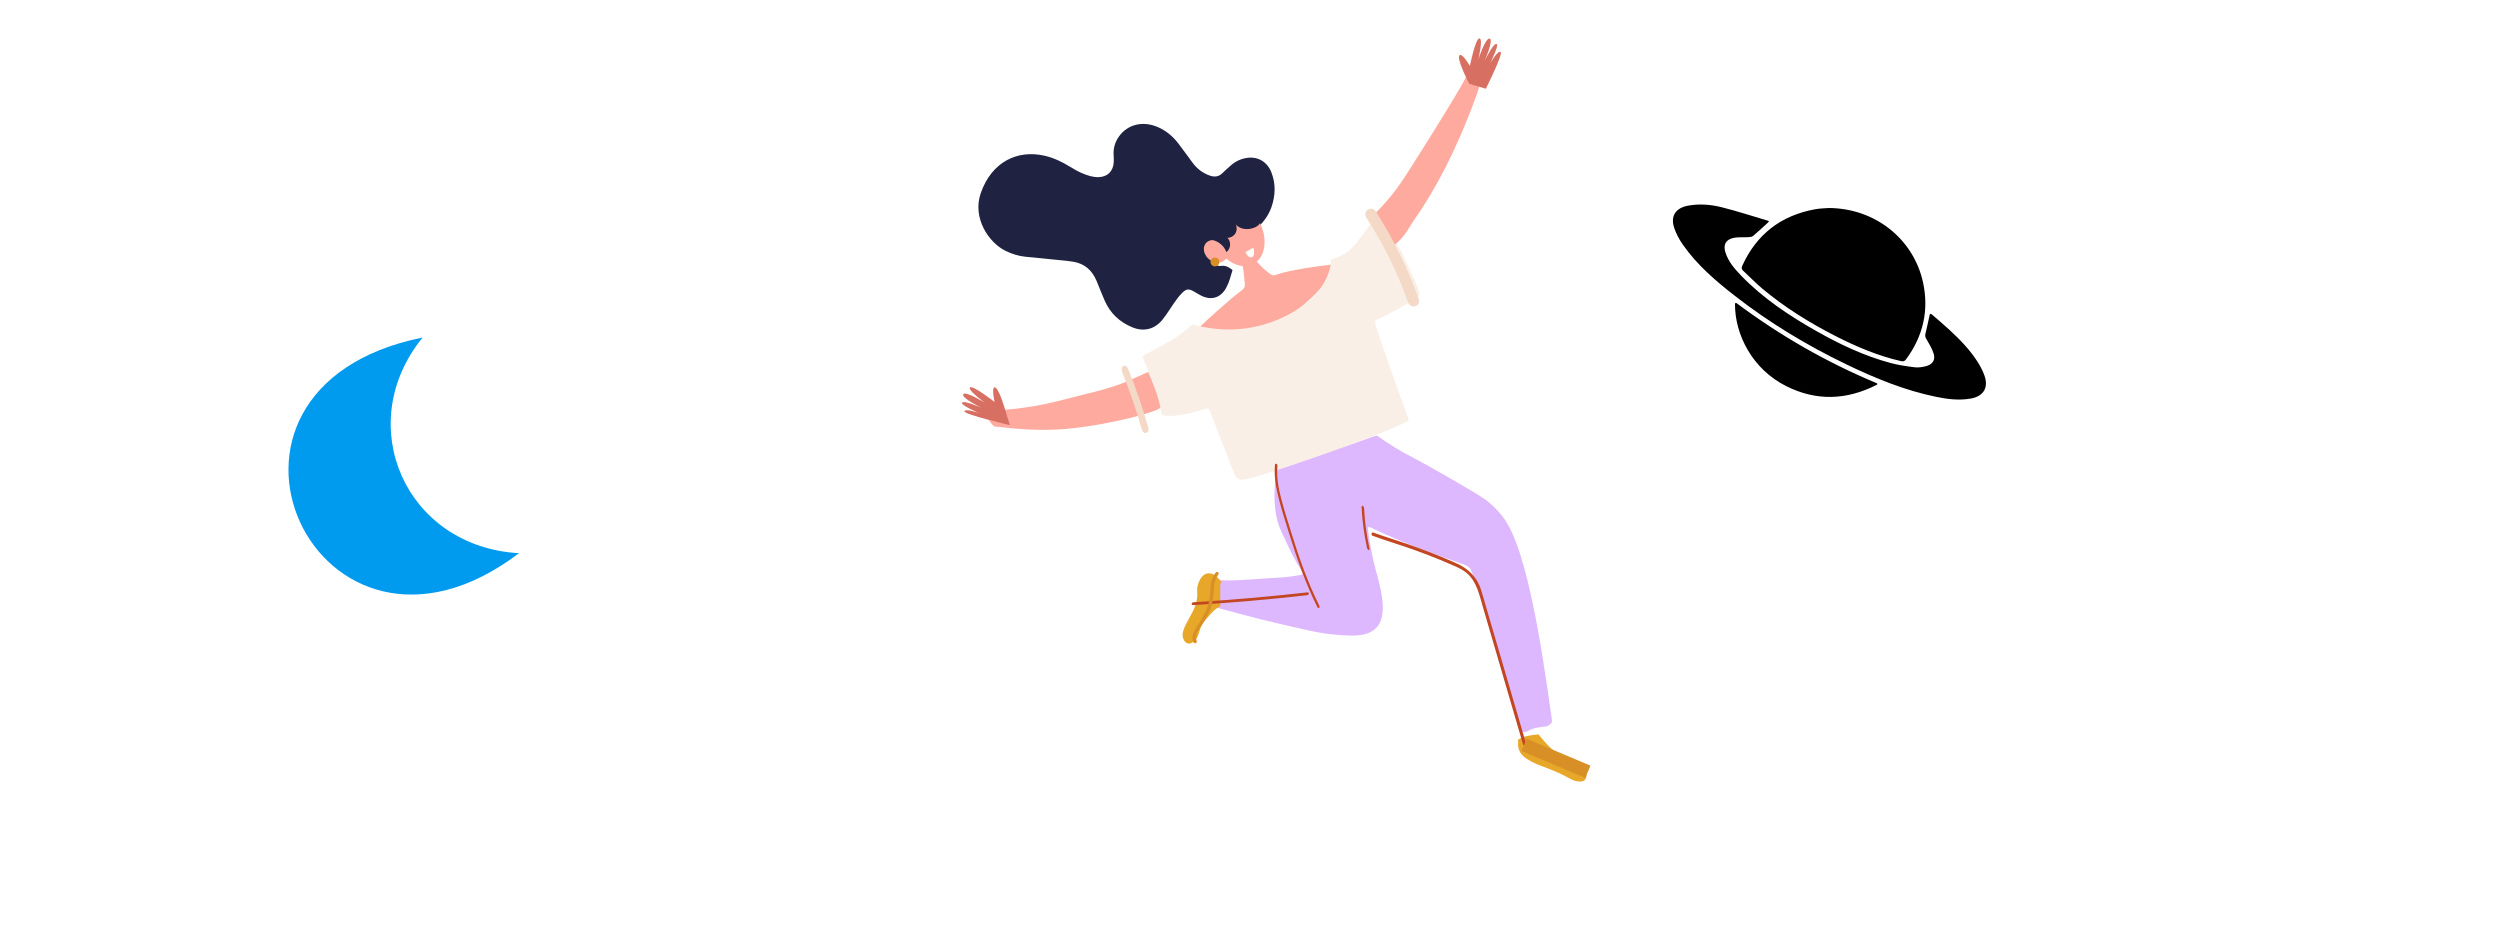 <?xml version="1.0" encoding="utf-8"?>
<svg width="282px" height="106px" viewbox="0 0 282 106" version="1.1" xmlns:xlink="http://www.w3.org/1999/xlink" xmlns="http://www.w3.org/2000/svg">
  <defs>
    <filter id="filter_1">
      <feColorMatrix in="SourceGraphic" type="matrix" values="0 0 0 0 1 0 0 0 0 1 0 0 0 0 1 0 0 0 1 0" />
    </filter>
    <filter id="filter_2">
      <feColorMatrix in="SourceGraphic" type="matrix" values="0 0 0 0 1 0 0 0 0 0.667 0 0 0 0 0.62 0 0 0 1 0" />
    </filter>
    <path d="M0 0L6.479 0L6.479 6.722L0 6.722L0 0Z" transform="translate(0.259 0.278)" id="path_1" />
    <path d="M0 0L4.75 0L4.75 5.657L0 5.657L0 0Z" transform="translate(0 0.324)" id="path_2" />
    <path d="M0 0L4.46 0L4.46 5.395L0 5.395L0 0Z" transform="translate(0.312 0.283)" id="path_3" />
    <path d="M0 0L26 0L26 29L0 29L0 0Z" id="path_4" />
    <clipPath id="mask_1">
      <use xlink:href="#path_1" />
    </clipPath>
    <clipPath id="mask_2">
      <use xlink:href="#path_2" />
    </clipPath>
    <clipPath id="mask_3">
      <use xlink:href="#path_3" />
    </clipPath>
    <clipPath id="mask_4">
      <use xlink:href="#path_4" />
    </clipPath>
  </defs>
  <g id="Group-4" transform="translate(0.748 0.748)">
    <g id="space" transform="translate(187.792 22.322)" filter="url(#filter_1)">
      <path d="M7.832 6.886C7.727 7.114 7.715 7.277 7.913 7.461C8.647 8.141 9.341 8.869 10.108 9.508C12.614 11.603 15.377 13.319 18.282 14.806C20.663 16.021 23.112 17.069 25.735 17.665C25.981 17.72 26.138 17.68 26.296 17.465C28.228 14.842 28.902 11.931 28.208 8.765C27.147 3.935 22.874 0.441 17.613 0.393C17.185 0.429 16.604 0.429 16.043 0.533C12.198 1.232 9.45 3.343 7.832 6.886ZM34.369 17.748C33.498 16.381 32.368 15.226 31.182 14.13C30.536 13.53 29.858 12.963 29.184 12.379C29.088 12.295 28.987 12.327 28.959 12.455C28.797 13.195 28.652 13.89 28.482 14.582C28.43 14.798 28.458 14.946 28.575 15.146C28.89 15.689 29.229 16.241 29.414 16.833C29.632 17.529 29.281 18.048 28.559 18.232C28.148 18.336 27.7 18.412 27.284 18.36C26.356 18.248 25.42 18.112 24.52 17.868C21.571 17.073 18.831 15.773 16.188 14.278C13.106 12.535 10.172 10.584 7.699 8.025C6.957 7.258 6.255 6.45 5.924 5.406C5.645 4.535 5.96 3.943 6.868 3.759C7.38 3.655 7.929 3.715 8.458 3.683C8.651 3.671 8.893 3.667 9.027 3.555C9.595 3.08 10.136 2.572 10.701 2.056C10.798 1.968 10.846 1.884 10.814 1.864C10.794 1.852 10.774 1.844 10.749 1.836C9.002 1.32 7.271 0.753 5.508 0.309C4.27 -0.003 2.987 -0.107 1.703 0.129C0.291 0.389 -0.314 1.328 0.158 2.676C0.384 3.319 0.719 3.955 1.114 4.519C2.708 6.802 4.802 8.601 6.985 10.3C10.899 13.351 15.131 15.897 19.606 18.052C22.834 19.608 26.146 20.963 29.681 21.691C30.976 21.958 32.283 22.122 33.602 21.886C35.031 21.631 35.624 20.663 35.144 19.304C34.95 18.76 34.68 18.236 34.369 17.748ZM22.971 20.347C23.088 20.287 23.084 20.199 22.963 20.147C17.294 17.772 12.081 14.786 7.195 11.136C7.09 11.06 7.005 11.1 7.001 11.228C6.989 14.694 8.974 18.584 12.791 20.491C16.188 22.19 19.566 22.07 22.971 20.347Z" transform="translate(0.166 0)" id="Shape" fill="#000000" stroke="none" />
    </g>
    <path d="M13.822 6.603L8.136 6.603C8.038 6.603 8.014 6.547 8.085 6.478L12.106 2.456C12.174 2.387 12.174 2.275 12.106 2.206L11.794 1.894C11.725 1.826 11.613 1.826 11.544 1.894L7.522 5.917C7.453 5.986 7.397 5.963 7.397 5.866L7.397 0.178C7.397 0.08 7.318 0 7.219 0L6.779 0C6.682 0 6.602 0.078 6.602 0.178L6.602 5.864C6.602 5.962 6.546 5.986 6.477 5.915L2.456 1.894C2.387 1.826 2.275 1.826 2.206 1.894L1.894 2.206C1.826 2.275 1.826 2.387 1.894 2.456L5.917 6.478C5.986 6.547 5.963 6.603 5.866 6.603L0.178 6.603C0.08 6.603 0 6.682 0 6.781L0 7.221C0 7.318 0.078 7.398 0.178 7.398L5.864 7.398C5.962 7.398 5.986 7.454 5.915 7.523L1.894 11.544C1.826 11.613 1.826 11.725 1.894 11.794L2.206 12.106C2.275 12.174 2.387 12.174 2.456 12.106L6.478 8.083C6.547 8.014 6.603 8.037 6.603 8.134L6.603 13.822C6.603 13.92 6.682 14 6.781 14L7.221 14C7.318 14 7.398 13.922 7.398 13.822L7.398 8.136C7.398 8.038 7.454 8.014 7.523 8.085L11.544 12.106C11.613 12.174 11.725 12.174 11.794 12.106L12.106 11.794C12.174 11.725 12.174 11.613 12.106 11.544L8.083 7.522C8.014 7.453 8.037 7.397 8.134 7.397L13.822 7.397C13.92 7.397 14 7.318 14 7.219L14 6.779C14 6.682 13.922 6.603 13.822 6.603Z" transform="translate(0 56.53)" id="Path" fill="#FFFFFF" stroke="none" />
    <path d="M6.982 2.717C6.848 2.861 6.719 3.004 6.583 3.142C6.22 3.513 5.853 3.88 5.487 4.248C5.43 4.306 5.368 4.362 5.315 4.426C5.295 4.452 5.281 4.497 5.287 4.53C5.419 5.348 5.555 6.166 5.69 6.985C5.691 6.988 5.69 6.992 5.689 6.998C5.687 7.005 5.654 6.993 5.613 6.97C5.471 6.894 5.332 6.819 5.193 6.742C4.642 6.442 4.09 6.142 3.54 5.839C3.492 5.813 3.459 5.825 3.418 5.847C2.729 6.224 2.04 6.6 1.35 6.975C1.338 6.982 1.326 6.988 1.314 6.994C1.293 7.004 1.282 6.973 1.29 6.926C1.322 6.732 1.351 6.544 1.382 6.357C1.484 5.743 1.588 5.13 1.687 4.516C1.692 4.487 1.672 4.444 1.65 4.422C1.293 4.057 0.93 3.698 0.576 3.329C0.382 3.128 0.198 2.916 0.018 2.715C-0.014 2.68 -0.002 2.646 0.043 2.639C0.138 2.624 0.249 2.606 0.36 2.59C0.844 2.517 1.329 2.444 1.813 2.37C1.975 2.345 2.137 2.316 2.3 2.299C2.362 2.292 2.391 2.265 2.417 2.211C2.754 1.496 3.094 0.783 3.434 0.07C3.441 0.054 3.449 0.039 3.458 0.023C3.471 -0.003 3.492 -0.008 3.505 0.014C3.513 0.027 3.52 0.039 3.526 0.053C3.87 0.773 4.214 1.494 4.555 2.216C4.58 2.269 4.608 2.291 4.666 2.299C5.376 2.405 6.086 2.513 6.796 2.621C6.85 2.629 6.903 2.637 6.957 2.644C7.003 2.649 7.014 2.683 6.982 2.717Z" transform="translate(272.792 33.322)" id="Path" fill="#FFFFFF" stroke="none" />
    <path d="M10.971 4.27C10.761 4.496 10.558 4.721 10.345 4.937C9.774 5.52 9.197 6.097 8.623 6.676C8.532 6.767 8.436 6.855 8.353 6.955C8.32 6.995 8.299 7.067 8.307 7.118C8.516 8.404 8.729 9.689 8.941 10.976C8.942 10.981 8.941 10.988 8.94 10.997C8.937 11.008 8.884 10.989 8.82 10.954C8.598 10.834 8.379 10.715 8.16 10.595C7.294 10.123 6.427 9.652 5.563 9.176C5.488 9.134 5.436 9.154 5.371 9.189C4.288 9.781 3.206 10.371 2.122 10.961C2.103 10.972 2.084 10.981 2.064 10.99C2.032 11.006 2.015 10.957 2.028 10.883C2.077 10.579 2.123 10.284 2.172 9.989C2.332 9.025 2.496 8.062 2.651 7.097C2.659 7.051 2.628 6.984 2.594 6.948C2.032 6.375 1.462 5.811 0.905 5.232C0.601 4.915 0.312 4.583 0.028 4.266C-0.021 4.211 -0.004 4.158 0.068 4.146C0.218 4.123 0.391 4.095 0.566 4.069C1.326 3.955 2.088 3.84 2.849 3.724C3.104 3.685 3.358 3.639 3.614 3.612C3.711 3.602 3.758 3.56 3.798 3.474C4.328 2.352 4.863 1.231 5.396 0.11C5.407 0.085 5.42 0.062 5.434 0.036C5.455 -0.005 5.488 -0.013 5.508 0.021C5.52 0.042 5.532 0.062 5.542 0.083C6.081 1.215 6.622 2.348 7.158 3.483C7.197 3.565 7.241 3.6 7.332 3.613C8.448 3.779 9.563 3.95 10.68 4.119C10.764 4.132 10.848 4.144 10.932 4.155C11.004 4.163 11.022 4.215 10.971 4.27Z" transform="translate(68.792 38.322)" id="Path" fill="#FFFFFF" stroke="none" />
    <path d="M10.971 4.27C10.761 4.496 10.558 4.721 10.345 4.937C9.774 5.52 9.197 6.097 8.623 6.676C8.532 6.767 8.436 6.855 8.353 6.955C8.32 6.995 8.299 7.067 8.307 7.118C8.516 8.404 8.729 9.689 8.941 10.976C8.942 10.981 8.941 10.988 8.94 10.997C8.937 11.008 8.884 10.989 8.82 10.954C8.598 10.834 8.379 10.715 8.16 10.595C7.294 10.123 6.427 9.652 5.563 9.176C5.488 9.134 5.436 9.154 5.371 9.189C4.288 9.781 3.206 10.371 2.122 10.961C2.103 10.972 2.084 10.981 2.064 10.99C2.032 11.006 2.015 10.957 2.028 10.883C2.077 10.579 2.123 10.284 2.172 9.989C2.332 9.025 2.496 8.062 2.651 7.097C2.659 7.051 2.628 6.984 2.594 6.948C2.032 6.375 1.462 5.811 0.905 5.232C0.601 4.915 0.312 4.583 0.028 4.266C-0.021 4.211 -0.004 4.158 0.068 4.146C0.218 4.123 0.391 4.095 0.566 4.069C1.326 3.955 2.088 3.84 2.849 3.724C3.104 3.685 3.358 3.639 3.614 3.612C3.711 3.602 3.758 3.56 3.798 3.474C4.328 2.352 4.863 1.231 5.396 0.11C5.407 0.085 5.42 0.062 5.434 0.036C5.455 -0.005 5.488 -0.013 5.508 0.021C5.52 0.042 5.532 0.062 5.542 0.083C6.081 1.215 6.622 2.348 7.158 3.483C7.197 3.565 7.241 3.6 7.332 3.613C8.448 3.779 9.563 3.95 10.68 4.119C10.764 4.132 10.848 4.144 10.932 4.155C11.004 4.163 11.022 4.215 10.971 4.27Z" transform="translate(247.792 33.322)" id="Path" fill="#FFFFFF" stroke="none" />
    <path d="M6.461 6.19C6.582 6.053 6.652 5.968 6.73 5.887C7.083 5.523 7.442 5.164 7.791 4.796C8.132 4.437 8.199 3.955 7.98 3.516C7.835 3.225 7.591 3.164 7.352 3.376C7.184 3.524 7.029 3.689 6.881 3.859C6.705 4.063 6.542 4.28 6.37 4.489C6.33 4.538 6.279 4.577 6.197 4.656C6.186 4.543 6.175 4.482 6.176 4.42C6.184 3.452 6.185 2.482 6.207 1.514C6.217 1.038 6.138 0.596 5.867 0.198C5.83 0.143 5.788 0.088 5.739 0.043C5.678 -0.012 5.584 -0.015 5.52 0.037C5.424 0.114 5.335 0.194 5.275 0.311C5.117 0.62 5.044 0.944 5.062 1.289C5.084 1.728 5.109 2.167 5.129 2.606C5.172 3.507 5.213 4.407 5.253 5.307C5.254 5.327 5.242 5.348 5.236 5.367C5.184 5.404 5.152 5.367 5.123 5.334C4.505 4.644 3.814 4.029 3.14 3.396C3.016 3.279 2.884 3.172 2.69 3.147C2.514 3.233 2.37 3.365 2.294 3.566C2.258 3.661 2.207 3.75 2.171 3.844C2.085 4.066 2.127 4.267 2.295 4.434C2.4 4.537 2.511 4.632 2.627 4.722C3.126 5.11 3.627 5.493 4.126 5.88C4.206 5.941 4.278 6.01 4.348 6.072C4.325 6.163 4.26 6.151 4.209 6.151C3.736 6.154 3.262 6.16 2.788 6.154C2.01 6.143 1.232 6.124 0.454 6.111C0.364 6.109 0.273 6.118 0.184 6.129C0.099 6.141 0.045 6.196 0.012 6.275C-0.013 6.336 -0 6.396 0.057 6.419C0.149 6.458 0.248 6.484 0.346 6.506C1.073 6.672 1.807 6.79 2.546 6.873C3.096 6.934 3.645 6.986 4.195 7.044C4.272 7.052 4.35 7.071 4.453 7.089C4.414 7.169 4.387 7.238 4.348 7.299C3.965 7.897 3.578 8.493 3.196 9.092C3.106 9.233 3.027 9.385 2.955 9.537C2.91 9.634 2.967 9.714 3.075 9.732C3.156 9.746 3.233 9.738 3.3 9.686C3.38 9.623 3.465 9.566 3.536 9.494C3.718 9.31 3.899 9.124 4.07 8.929C4.428 8.524 4.78 8.111 5.135 7.704C5.192 7.64 5.255 7.582 5.313 7.524C5.399 7.584 5.381 7.657 5.387 7.72C5.425 8.158 5.458 8.596 5.498 9.035C5.575 9.876 5.653 10.717 5.734 11.557C5.745 11.669 5.771 11.78 5.801 11.887C5.824 11.972 5.892 12.006 5.986 11.999C6.07 11.993 6.125 11.943 6.13 11.842C6.153 11.415 6.185 10.988 6.188 10.56C6.195 9.817 6.182 9.073 6.179 8.33C6.179 8.163 6.187 7.995 6.19 7.835C6.293 7.786 6.325 7.865 6.369 7.905C6.761 8.263 7.147 8.625 7.542 8.979C7.693 9.114 7.859 9.232 8.022 9.353C8.073 9.391 8.134 9.415 8.238 9.471C8.213 9.362 8.214 9.294 8.184 9.246C8.032 9.008 7.879 8.771 7.714 8.544C7.468 8.207 7.21 7.878 6.958 7.546C6.912 7.485 6.87 7.421 6.805 7.328C6.891 7.317 6.942 7.302 6.991 7.305C7.62 7.358 8.249 7.422 8.878 7.464C9.565 7.508 10.252 7.532 10.94 7.565C11.04 7.57 11.144 7.563 11.244 7.577C11.53 7.616 11.774 7.536 11.997 7.321C12.025 6.96 11.851 6.661 11.632 6.384C11.544 6.272 11.401 6.253 11.261 6.258C11.035 6.266 10.81 6.283 10.585 6.282C9.874 6.282 9.164 6.28 8.453 6.268C7.923 6.26 7.393 6.237 6.863 6.22C6.752 6.216 6.642 6.203 6.461 6.19" transform="translate(210.792 64.322)" id="Fill-1" fill="#FFFFFF" fill-rule="evenodd" stroke="none" />
    <path d="M6.461 6.19C6.582 6.053 6.652 5.968 6.73 5.887C7.083 5.523 7.442 5.164 7.791 4.796C8.132 4.437 8.199 3.955 7.98 3.516C7.835 3.225 7.591 3.164 7.352 3.376C7.184 3.524 7.029 3.689 6.881 3.859C6.705 4.063 6.542 4.28 6.37 4.489C6.33 4.538 6.279 4.577 6.197 4.656C6.186 4.543 6.175 4.482 6.176 4.42C6.184 3.452 6.185 2.482 6.207 1.514C6.217 1.038 6.138 0.596 5.867 0.198C5.83 0.143 5.788 0.088 5.739 0.043C5.678 -0.012 5.584 -0.015 5.52 0.037C5.424 0.114 5.335 0.194 5.275 0.311C5.117 0.62 5.044 0.944 5.062 1.289C5.084 1.728 5.109 2.167 5.129 2.606C5.172 3.507 5.213 4.407 5.253 5.307C5.254 5.327 5.242 5.348 5.236 5.367C5.184 5.404 5.152 5.367 5.123 5.334C4.505 4.644 3.814 4.029 3.14 3.396C3.016 3.279 2.884 3.172 2.69 3.147C2.514 3.233 2.37 3.365 2.294 3.566C2.258 3.661 2.207 3.75 2.171 3.844C2.085 4.066 2.127 4.267 2.295 4.434C2.4 4.537 2.511 4.632 2.627 4.722C3.126 5.11 3.627 5.493 4.126 5.88C4.206 5.941 4.278 6.01 4.348 6.072C4.325 6.163 4.26 6.151 4.209 6.151C3.736 6.154 3.262 6.16 2.788 6.154C2.01 6.143 1.232 6.124 0.454 6.111C0.364 6.109 0.273 6.118 0.184 6.129C0.099 6.141 0.045 6.196 0.012 6.275C-0.013 6.336 -0 6.396 0.057 6.419C0.149 6.458 0.248 6.484 0.346 6.506C1.073 6.672 1.807 6.79 2.546 6.873C3.096 6.934 3.645 6.986 4.195 7.044C4.272 7.052 4.35 7.071 4.453 7.089C4.414 7.169 4.387 7.238 4.348 7.299C3.965 7.897 3.578 8.493 3.196 9.092C3.106 9.233 3.027 9.385 2.955 9.537C2.91 9.634 2.967 9.714 3.075 9.732C3.156 9.746 3.233 9.738 3.3 9.686C3.38 9.623 3.465 9.566 3.536 9.494C3.718 9.31 3.899 9.124 4.07 8.929C4.428 8.524 4.78 8.111 5.135 7.704C5.192 7.64 5.255 7.582 5.313 7.524C5.399 7.584 5.381 7.657 5.387 7.72C5.425 8.158 5.458 8.596 5.498 9.035C5.575 9.876 5.653 10.717 5.734 11.557C5.745 11.669 5.771 11.78 5.801 11.887C5.824 11.972 5.892 12.006 5.986 11.999C6.07 11.993 6.125 11.943 6.13 11.842C6.153 11.415 6.185 10.988 6.188 10.56C6.195 9.817 6.182 9.073 6.179 8.33C6.179 8.163 6.187 7.995 6.19 7.835C6.293 7.786 6.325 7.865 6.369 7.905C6.761 8.263 7.147 8.625 7.542 8.979C7.693 9.114 7.859 9.232 8.022 9.353C8.073 9.391 8.134 9.415 8.238 9.471C8.213 9.362 8.214 9.294 8.184 9.246C8.032 9.008 7.879 8.771 7.714 8.544C7.468 8.207 7.21 7.878 6.958 7.546C6.912 7.485 6.87 7.421 6.805 7.328C6.891 7.317 6.942 7.302 6.991 7.305C7.62 7.358 8.249 7.422 8.878 7.464C9.565 7.508 10.252 7.532 10.94 7.565C11.04 7.57 11.144 7.563 11.244 7.577C11.53 7.616 11.774 7.536 11.997 7.321C12.025 6.96 11.851 6.661 11.632 6.384C11.544 6.272 11.401 6.253 11.261 6.258C11.035 6.266 10.81 6.283 10.585 6.282C9.874 6.282 9.164 6.28 8.453 6.268C7.923 6.26 7.393 6.237 6.863 6.22C6.752 6.216 6.642 6.203 6.461 6.19" transform="translate(13.792 23.322)" id="Fill-1" fill="#FFFFFF" fill-rule="evenodd" stroke="none" />
    <g id="Persona" transform="matrix(-0.956 0.292 0.292 0.956 167.688 -1.9073486E-06)">
      <path d="M3.3 15.644C2.467 15.222 1.727 14.682 1.159 13.903C0.349 12.793 -0.088 11.558 0.015 10.157C0.11 8.862 0.955 7.955 2.192 7.776C2.889 7.676 3.563 7.783 4.206 8.08C4.587 8.256 4.97 8.426 5.341 8.621C5.874 8.901 6.348 8.782 6.803 8.44C7.464 7.944 7.929 7.295 8.208 6.5C8.501 5.667 8.785 4.831 9.091 4.003C9.471 2.974 10.053 2.089 10.905 1.414C12.301 0.308 14.017 0.254 15.309 1.27C15.875 1.715 16.268 2.284 16.454 3.001C16.524 3.273 16.588 3.547 16.681 3.811C17.029 4.806 17.832 5.239 18.821 4.967C19.439 4.797 19.953 4.427 20.445 4.022C20.854 3.686 21.216 3.296 21.568 2.897C22.26 2.11 23.02 1.413 23.923 0.888C26.67 -0.71 29.865 -0.196 32.06 2.796C33.826 5.201 32.828 8.404 31.326 9.825C30.732 10.387 30.079 10.836 29.338 11.148C27.89 11.756 26.439 12.354 24.991 12.96C24.759 13.057 24.532 13.167 24.308 13.28C23.15 13.863 22.579 14.855 22.455 16.157C22.382 16.932 22.326 17.709 22.237 18.482C22.058 20.045 21.331 21.296 20.155 22.267C19.04 23.188 17.746 23.247 16.564 22.412C15.98 21.999 15.434 21.526 14.875 21.076C14.479 20.757 14.073 20.454 13.626 20.218C13.033 19.904 12.775 19.955 12.297 20.458C12.078 20.689 11.874 20.938 11.642 21.153C10.69 22.034 9.597 22.007 8.681 21.098C8.178 20.6 7.815 19.993 7.427 19.404C7.715 19.016 7.991 18.667 8.531 18.582C8.981 18.51 9.266 18.123 9.333 17.621C9.372 17.322 9.306 17.061 9.044 16.893C8.814 16.746 8.611 16.821 8.418 16.986C8.36 17.036 8.295 17.111 8.148 17.009C7.886 16.566 7.996 16.071 8.149 15.573C8.187 15.451 8.237 15.305 8.136 15.209C8.016 15.093 7.905 15.216 7.813 15.292C6.972 15.988 5.444 15.576 4.875 14.825C4.789 14.71 4.715 14.57 4.518 14.521C4.32 14.742 4.119 14.995 4.01 15.293C3.871 15.672 3.658 15.791 3.3 15.644" transform="translate(29.388 0.427)" id="Fill-1" fill="#1F2241" fill-rule="evenodd" stroke="none" />
      <path d="M8.757 7.526C8.746 7.564 8.732 7.604 8.714 7.647C8.449 8.264 8.086 8.815 7.7 9.354C7.533 9.587 7.31 9.598 7.065 9.583C5.527 9.489 1.489 10.141 0 10.492C1.248 12.137 6.619 14.613 8.586 14.879C12.506 15.409 15.91 14.08 18 13.177C16.932 12.549 12.552 10.519 11.375 10.141C11.049 10.037 10.857 9.869 10.798 9.515C10.724 9.076 10.606 8.644 10.535 8.205C10.481 7.874 10.452 7.672 10.48 7.524C11.035 7.288 11.547 6.839 11.947 6.236C11.965 6.22 11.986 6.207 12.006 6.192C12.012 6.196 12.016 6.203 12.022 6.208C12.524 6.61 13.316 6.421 13.789 5.786C14.263 5.152 14.24 4.311 13.737 3.91C13.465 3.692 13.108 3.653 12.763 3.759C12.89 1.927 12.043 0.334 10.697 0.045C9.185 -0.279 7.618 1.165 7.197 3.27C6.817 5.173 7.505 6.959 8.757 7.526" transform="translate(25.147 12.199)" id="Fill-3" fill="#FFAA9E" fill-rule="evenodd" stroke="none" />
      <path d="M0.453 4.448C0.516 4.629 0.584 4.814 0.711 4.958C0.928 5.204 1.275 5.284 1.601 5.295C2.315 5.321 3.106 5.009 3.382 4.338C3.333 4.692 3.473 5.067 3.74 5.298C4.008 5.53 4.395 5.61 4.73 5.503C4.422 6.037 4.732 6.828 5.317 7C5.35 6.062 6.09 5.199 7 5.039C6.893 3.886 6.572 2.754 6.056 1.722C5.855 1.32 5.62 0.926 5.287 0.628C4.247 -0.302 2.894 0.07 1.65 0.089C1.287 0.095 0.898 0.082 0.601 0.33C0.169 0.692 0.041 1.404 0.008 1.934C-0.045 2.792 0.174 3.646 0.453 4.448" transform="translate(31.576 10.687)" id="Fill-5" fill="#1F2241" fill-rule="evenodd" stroke="none" />
      <g id="Group-9" transform="translate(14.984 79.547)">
        <path d="M0 0L6.479 0L6.479 6.722L0 6.722L0 0Z" transform="translate(0.259 0.278)" id="Clip-8" fill="none" fill-rule="evenodd" stroke="none" />
        <g clip-path="url(#mask_1)">
          <path d="M3.864 0.208C4.66 0.062 5.455 -0.128 6.265 0.12C6.279 0.209 6.276 0.307 6.311 0.387C6.674 1.234 6.417 1.924 5.847 2.559C5.504 2.942 5.138 3.292 4.733 3.601C3.768 4.338 2.808 5.08 1.97 5.979C1.68 6.291 1.337 6.536 0.936 6.668C0.678 6.753 0.417 6.76 0.21 6.53C-0.004 6.293 -0.044 6.013 0.043 5.707C0.119 5.435 0.291 5.229 0.474 5.035C0.932 4.55 1.378 4.052 1.857 3.59C2.827 2.655 3.356 1.44 3.864 0.208" transform="translate(0.259 0.278)" id="Fill-7" fill="#E7A729" fill-rule="evenodd" stroke="none" />
        </g>
      </g>
      <path d="M2.778 37C2.132 36.844 2.075 36.79 2 36.245C1.637 33.595 -1.004 18.919 0.416 13.678C0.713 12.521 1.257 11.48 1.948 10.519C2.636 9.562 7.169 4.757 8.449 3.522C9.567 2.443 10.595 1.257 11.545 0.016C11.757 0.011 11.97 -0.006 12.183 0.002C13.25 0.042 14.317 0.133 15.384 0.123C17.992 0.098 20.591 0.306 23.195 0.395C23.319 0.399 23.442 0.452 23.566 0.482C24.353 2.244 25.026 4.035 25.105 5.998C25.137 6.798 24.975 7.573 24.869 8.353C24.701 9.601 24.497 10.846 24.154 12.062C24.026 12.513 24.096 12.597 24.581 12.524C25.297 12.415 26.021 12.32 26.721 12.137C28.968 11.55 31.274 11.183 33.466 10.38C33.666 10.306 33.87 10.245 34.047 10.122C34.218 10.237 34.284 10.416 34.339 10.601C34.56 11.354 34.78 12.108 35 12.861C34.961 13.019 34.849 13.106 34.716 13.188C32.619 14.471 30.557 15.814 28.421 17.029C26.308 18.232 24.251 19.559 21.944 20.394C20.837 20.795 19.528 21.311 18.354 20.918C15.835 20.075 16.238 15.468 16.056 13.39C15.973 12.45 15.714 9.915 15.508 9.592C15.241 9.698 15.075 9.899 14.889 10.068C12.398 12.327 9.744 14.382 7.02 16.346C5.799 17.227 5.796 17.209 5.761 18.718C5.666 22.783 5.698 26.846 5.773 30.911C5.806 32.707 5.831 34.506 5.735 36.302C5.707 36.824 5.694 36.823 5.135 36.917C4.34 36.685 3.56 36.863 2.778 37" transform="translate(15.14 42.442)" id="Fill-10" fill="#DEB8FF" fill-rule="evenodd" stroke="none" />
      <path d="M32 7.297C31.913 7.248 31.818 7.212 31.723 7.183C31.561 7.135 31.39 7.116 31.223 7.083C30.39 6.916 29.556 6.757 28.725 6.582C27.61 6.347 26.561 5.925 25.522 5.478C25.509 5.487 25.497 5.496 25.484 5.505C22.368 7.493 18.762 8.259 15.108 7.626C12.36 7.149 9.415 5.761 8.435 3.051C8.422 3.051 8.41 3.049 8.397 3.049C8.164 3.039 7.931 2.999 7.698 2.994C6.795 2.972 6.011 2.629 5.267 2.145C4.411 1.587 3.616 0.951 2.808 0.329C2.122 -0.199 1.813 -0.106 1.498 0.71C1.19 2.02 0.883 3.329 0.575 4.639C0.589 4.96 0.066 7.929 0.006 9.12C-0.026 9.762 0.046 9.891 0.695 10.056C2.2 10.438 3.708 10.812 5.253 11.009C5.754 11.072 5.767 11.079 5.807 11.593C5.824 11.804 5.538 20.294 5.344 22.411C5.292 22.988 5.327 23.042 5.903 23.074C9.379 23.716 24.271 24.213 24.993 23.907C25.602 23.875 25.878 23.612 25.937 23.013C26.024 22.128 26.512 15.755 26.514 15.417C26.516 15.14 26.652 14.975 26.949 14.997C28.142 15.088 31.349 14.858 31.807 14.178C31.675 11.886 31.749 9.587 32 7.297" transform="translate(17.392 18.91)" id="Fill-12" fill="#F9EFE6" fill-rule="evenodd" stroke="none" />
      <path d="M12.587 9.783C11.461 8.93 10.413 7.983 9.339 7.068C7.407 5.422 1.456 0.253 1.52 0C0.612 0.358 0.896 0.559 0 0.943C0.346 1.412 0.652 1.91 1.002 2.375C3.885 6.21 7.035 9.797 10.71 12.903C11.349 13.444 12.037 13.931 12.65 14.5C13.357 15.157 14.142 15.663 15.043 16C15.362 14.643 15.681 13.287 16 11.93C14.807 11.301 13.661 10.598 12.587 9.783" transform="translate(3.659 6.549)" id="Fill-14" fill="#FFAA9E" fill-rule="evenodd" stroke="none" />
      <path d="M18.678 0C18.548 0.367 18.325 0.556 17.939 0.664C16.591 1.042 15.217 1.278 13.837 1.471C11.897 1.743 9.938 1.771 7.985 1.877C6.301 1.968 4.616 2.069 2.932 1.903C2.015 1.813 1.102 1.678 0.188 1.563C0.06 2.97 -0.083 4.376 0.059 5.792C0.101 6.211 6.196 6.021 11.003 4.997C13.607 4.443 16.092 3.49 18.619 2.374C19.007 1.752 19.209 0.93 18.678 0" transform="translate(49.076 26.484)" id="Fill-16" fill="#FFAA9E" fill-rule="evenodd" stroke="none" />
      <path d="M0.936 3.992C0.719 3.272 0.504 2.552 0.286 1.832C0.233 1.656 0.168 1.484 0 1.374C0.125 1.117 0.223 0.844 0.38 0.606C0.871 -0.143 1.637 -0.2 2.263 0.446C2.586 0.778 2.845 1.165 2.935 1.605C3.167 2.735 3.919 3.517 4.718 4.273C5.095 4.63 5.464 4.987 5.748 5.42C5.947 5.723 6.046 6.048 5.979 6.409C5.895 6.865 5.582 7.074 5.118 6.977C4.844 6.919 4.613 6.778 4.439 6.563C4.271 6.356 4.099 6.147 3.96 5.921C3.707 5.507 3.371 5.176 2.952 4.934C2.309 4.564 1.721 4.075 0.936 3.992" transform="translate(48.288 51.741)" id="Fill-18" fill="#E7A729" fill-rule="evenodd" stroke="none" />
      <path d="M0.258 0.452C0.056 2.756 -0.032 5.075 0.011 7.401C0.025 8.198 0.789 8.201 0.774 7.401C0.733 5.19 0.802 2.972 0.994 0.782C1.023 0.451 0.944 0.116 0.728 0.019C0.549 -0.061 0.287 0.119 0.258 0.452" transform="translate(51.089 26.575)" id="Fill-20" fill="#F4D9C6" fill-rule="evenodd" stroke="none" />
      <path d="M1.756 0.47C0.754 4.005 0.168 7.665 0.001 11.353C-0.038 12.217 1.221 12.215 1.26 11.353C1.422 7.781 2 4.25 2.97 0.827C3.205 -0.002 1.99 -0.356 1.756 0.47" transform="translate(17.678 17.753)" id="Fill-22" fill="#F4D9C6" fill-rule="evenodd" stroke="none" />
      <g id="Group-26" transform="translate(0.683 2.638)" filter="url(#filter_2)">
        <path d="M0 0L4.75 0L4.75 5.657L0 5.657L0 0Z" transform="translate(0 0.324)" id="Clip-25" fill="none" fill-rule="evenodd" stroke="none" />
        <g clip-path="url(#mask_2)">
          <path d="M0.016 2.169C0.274 1.892 1.492 3.03 1.492 3.03C1.492 3.03 0.006 1.453 0.161 1.211C0.407 0.83 2.067 2.648 2.067 2.648C2.067 2.648 0.313 0.626 0.758 0.37C1.203 0.114 2.694 2.299 2.694 2.299C2.694 2.299 1.428 0.163 1.848 0.006C2.269 -0.15 3.789 2.664 3.789 2.664C3.789 2.664 4.163 1.108 4.508 1.159C5.089 1.245 4.442 4.58 4.442 4.58L2.82 5.657C2.82 5.657 -0.243 2.446 0.016 2.169" transform="translate(-8.760646E-07 0.324)" id="Fill-24" fill="#D77062" fill-rule="evenodd" stroke="none" />
        </g>
      </g>
      <g id="Group-29" transform="translate(65.639 23.561)" filter="url(#filter_2)">
        <path d="M0 0L4.46 0L4.46 5.395L0 5.395L0 0Z" transform="translate(0.312 0.283)" id="Clip-28" fill="none" fill-rule="evenodd" stroke="none" />
        <g clip-path="url(#mask_3)">
          <path d="M4.453 2.396C4.253 2.088 2.966 3.053 2.966 3.053C2.966 3.053 4.564 1.689 4.455 1.429C4.282 1.019 2.49 2.598 2.49 2.598C2.49 2.598 4.397 0.83 4.023 0.517C3.649 0.205 1.96 2.169 1.96 2.169C1.96 2.169 3.434 0.223 3.068 0.012C2.702 -0.199 0.897 2.385 0.897 2.385C0.897 2.385 0.772 0.795 0.447 0.8C-0.102 0.807 0.021 4.195 0.021 4.195L0 5.395C0 5.395 4.653 2.705 4.453 2.396" transform="translate(0.312 0.283)" id="Fill-27" fill="#D77062" fill-rule="evenodd" stroke="none" />
        </g>
      </g>
      <path d="M0.999 0.536C0.979 0.811 0.74 1.018 0.464 0.999C0.189 0.979 -0.018 0.74 0.001 0.464C0.021 0.189 0.26 -0.019 0.536 0.001C0.811 0.021 1.018 0.26 0.999 0.536" transform="translate(37.951 17.883)" id="Fill-30" fill="#D88F25" fill-rule="evenodd" stroke="none" />
      <path d="M1 0.232C0.938 0.718 0.702 1.053 0.444 0.993C0.185 0.933 -0.001 0.5 2.03882e-06 0L1 0.232Z" transform="translate(33.833 18.097)" id="Fill-32" fill="#FFFFFF" fill-rule="evenodd" stroke="none" />
      <path d="M0.022 0.302C0.492 1.418 0.649 2.729 0.7 4.044C0.751 5.377 0.736 6.722 0.728 8.057C0.71 10.978 0.596 13.912 0.111 16.745C0.067 17.001 0.32 17.11 0.364 16.854C0.863 13.936 0.976 10.908 0.991 7.899C0.998 6.481 1.022 5.046 0.943 3.633C0.873 2.385 0.694 1.152 0.249 0.094C0.156 -0.126 -0.071 0.08 0.022 0.302" transform="translate(38.407 42.16)" id="Fill-34" fill="#C34622" fill-rule="evenodd" stroke="none" />
      <path d="M0.254 2.995C4.492 2.204 8.695 1.309 12.858 0.31C13.107 0.25 13.001 -0.053 12.75 0.008C8.587 1.007 4.383 1.902 0.145 2.693C-0.109 2.741 -0.001 3.042 0.254 2.995" transform="translate(39.236 54.392)" id="Fill-36" fill="#C34622" fill-rule="evenodd" stroke="none" />
      <path d="M0.998 4.695C0.867 3.109 0.609 1.573 0.239 0.125C0.167 -0.157 -0.058 0.089 0.014 0.37C0.374 1.779 0.619 3.282 0.747 4.824C0.772 5.132 1.024 5.001 0.998 4.695" transform="translate(30.465 49.543)" id="Fill-38" fill="#C34622" fill-rule="evenodd" stroke="none" />
      <path d="M9.745 0.034C8.652 0.858 7.517 1.615 6.412 2.419C4.824 3.576 3.272 4.792 1.782 6.095C0.69 7.052 -0.011 8.268 0 9.838C0.003 10.243 0.01 10.648 0.015 11.053C0.066 15.319 0.117 19.586 0.169 23.852C0.185 25.173 0.2 26.494 0.216 27.815C0.219 28.061 0.57 28.062 0.567 27.815C0.527 24.544 0.488 21.273 0.449 18.002C0.424 15.931 0.399 13.86 0.374 11.789C0.356 10.309 0.182 8.764 1.004 7.474C1.311 6.99 1.721 6.635 2.138 6.271C2.615 5.856 3.098 5.45 3.587 5.053C4.423 4.373 5.275 3.717 6.139 3.079C7.389 2.157 8.68 1.3 9.922 0.364C10.106 0.225 9.931 -0.107 9.745 0.034" transform="translate(20.534 52.774)" id="Fill-40" fill="#C34622" fill-rule="evenodd" stroke="none" />
      <path d="M0 5L6 0" transform="translate(15.006 80.693)" id="Stroke-42" fill="none" fill-rule="evenodd" stroke="#D88F25" stroke-width="1.496" />
      <path d="M0.087 0.354C0.649 0.721 0.888 1.345 1.107 1.934C1.331 2.533 1.569 3.108 1.954 3.634C2.349 4.174 2.831 4.651 3.34 5.094C3.809 5.501 4.752 6.055 4.599 6.767C4.549 7.001 4.924 7.101 4.974 6.866C5.119 6.194 4.625 5.677 4.131 5.264C3.494 4.732 2.858 4.192 2.356 3.535C1.893 2.929 1.653 2.258 1.38 1.564C1.145 0.964 0.85 0.403 0.284 0.033C0.077 -0.103 -0.118 0.22 0.087 0.354" transform="translate(48.309 51.887)" id="Fill-44" fill="#D88F25" fill-rule="evenodd" stroke="none" />
    </g>
    <g id="Group-3" transform="translate(31.792 37.322)" filter="url(#filter_1)">
      <path d="M0 0L26 0L26 29L0 29L0 0Z" id="Clip-2" fill="none" fill-rule="evenodd" stroke="none" />
      <g clip-path="url(#mask_4)">
        <path d="M15.134 0C-13.463 5.793 3.228 41.61 26 24.331C13.211 23.619 7.126 9.848 15.134 0" id="Fill-1" fill="#009BEF" fill-rule="evenodd" stroke="none" />
      </g>
    </g>
  </g>
</svg>
